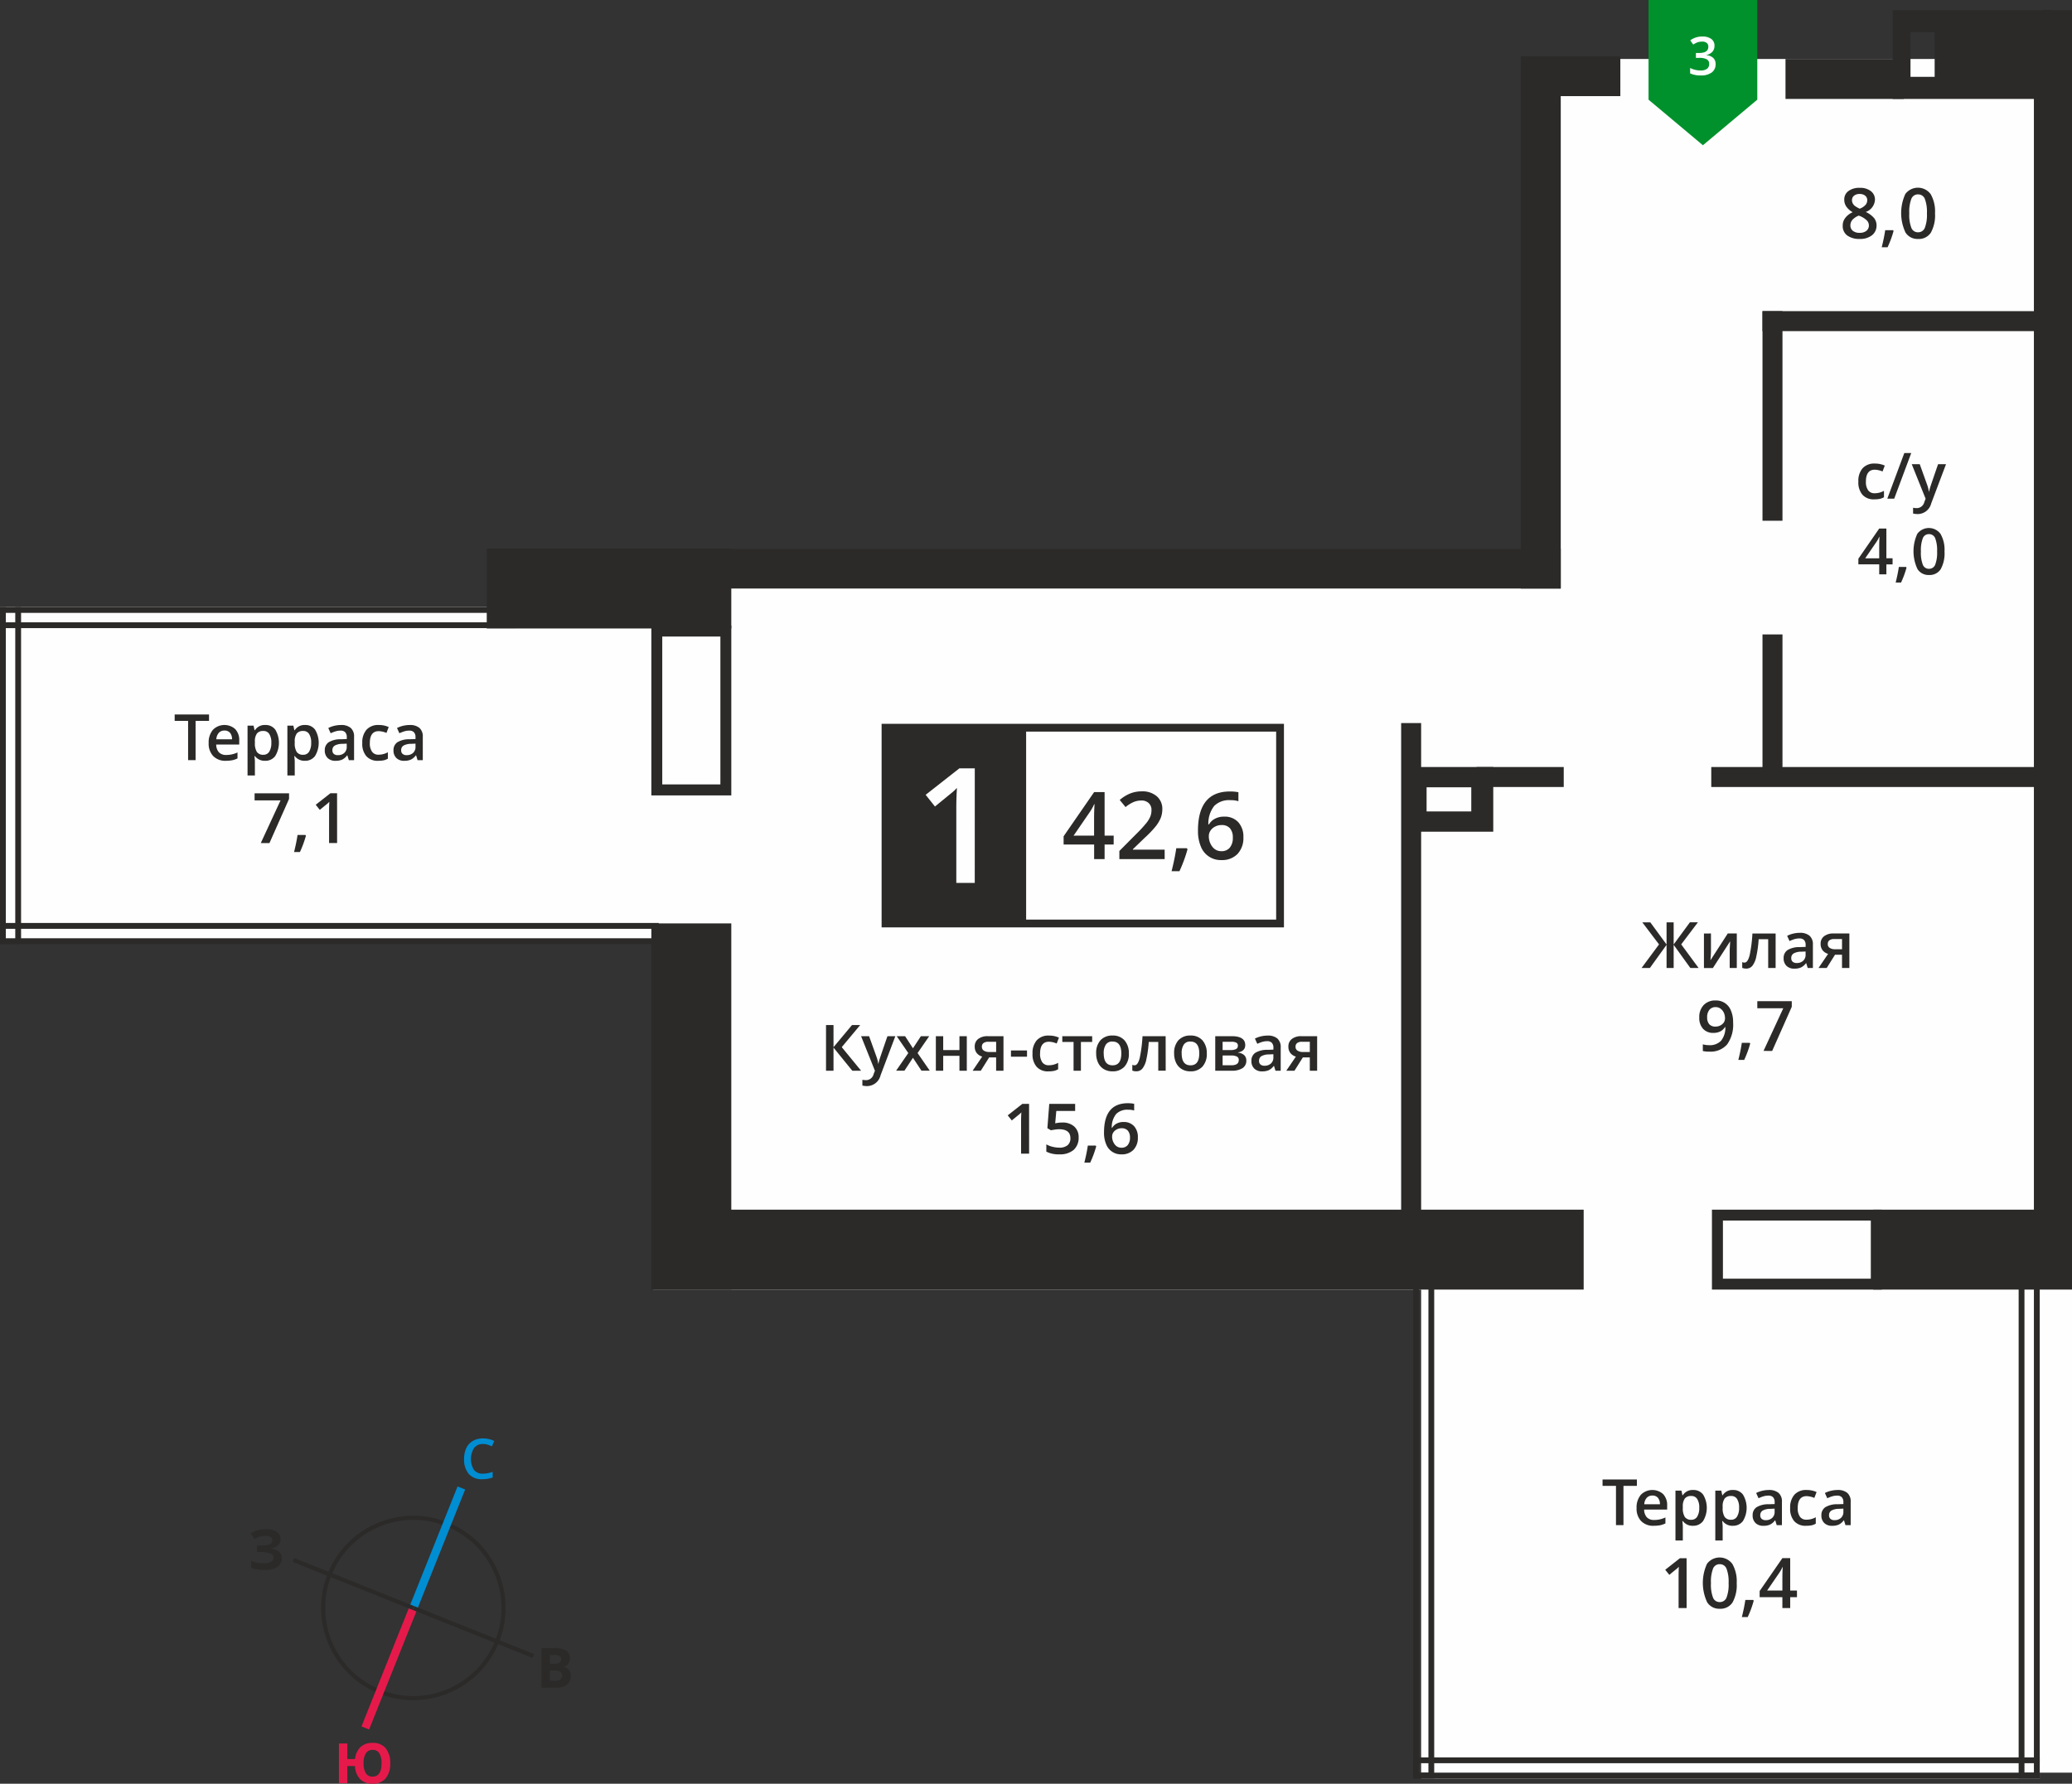 <svg id="Слой_1" data-name="Слой 1" xmlns="http://www.w3.org/2000/svg" viewBox="0 0 356.427 306.903"><rect x="0" y="0" width="356.427" height="306.903" fill="#333333" stroke="none"/><title>19b_1s_1f_#3</title><polygon points="352.956 10.147 356.427 10.147 356.427 305.002 347.576 305.002 347.576 211.994 352.956 211.994 352.956 10.147" style="fill:#fefefe;fill-rule:evenodd"/><polygon points="264.019 10.147 353.826 10.147 353.826 94.386 353.826 104.245 353.826 221.885 350.875 221.885 350.875 306.002 244.465 306.002 244.465 221.885 112.326 221.885 112.326 161.745 0 161.745 0 104.45 112.326 104.45 112.326 94.386 264.019 94.386 264.019 10.147" style="fill:#fefefe;fill-rule:evenodd"/><rect x="83.731" y="94.386" width="42.067" height="13.75" style="fill:#2b2a29"/><rect x="112.048" y="208.135" width="160.376" height="13.75" style="fill:#2b2a29"/><rect x="322.236" y="208.135" width="34.191" height="13.75" style="fill:#2b2a29"/><rect x="253.997" y="131.974" width="14.998" height="3.438" style="fill:#2b2a29"/><rect x="303.185" y="53.536" width="49.312" height="3.438" style="fill:#2b2a29"/><rect x="294.373" y="131.974" width="57.874" height="3.438" style="fill:#2b2a29"/><rect x="241.027" y="124.411" width="3.438" height="85.937" style="fill:#2b2a29"/><rect x="303.185" y="53.536" width="3.438" height="36.063" style="fill:#2b2a29"/><rect x="303.185" y="109.161" width="3.438" height="24.938" style="fill:#2b2a29"/><rect x="261.606" y="12.129" width="6.875" height="89.133" style="fill:#2b2a29"/><rect x="349.873" y="12.129" width="6.555" height="197.88" style="fill:#2b2a29"/><rect x="93.976" y="94.386" width="174.505" height="6.875" style="fill:#2b2a29"/><rect x="261.606" y="9.666" width="17.125" height="6.875" style="fill:#2b2a29"/><rect x="307.144" y="10.147" width="20.375" height="6.875" style="fill:#2b2a29"/><path d="M418.586,124.223v-7.688h-4.156v7.688Zm-7.219,3.8h27.375V112.737H411.367Z" transform="translate(-85.786 -110.999)" style="fill:#2b2a29;fill-rule:evenodd"/><rect x="351.331" y="1.738" width="5.096" height="15.283" style="fill:#2b2a29"/><rect x="112.048" y="158.88" width="13.75" height="63.005" style="fill:#2b2a29"/><path d="M407.606,321.008H382.164v10h25.442Zm-27.33-1.874h29.218v13.751H380.276Z" transform="translate(-85.786 -110.999)" style="fill:#2b2a29;fill-rule:evenodd"/><path d="M199.708,220.523v25.443h10V220.523Zm-1.874,27.331V218.635h13.751v29.218Z" transform="translate(-85.786 -110.999)" style="fill:#2b2a29;fill-rule:evenodd"/><path d="M331.188,246.457h7.688v4.157h-7.688Zm11.47,7.641H328.283V242.973h14.375Z" transform="translate(-85.786 -110.999)" style="fill:#2b2a29;fill-rule:evenodd"/><path d="M173.537,216.45H86.786v1.625h86.751Zm-87.25-1h88.25v3.625H85.786v-3.625Z" transform="translate(-85.786 -110.999)" style="fill:#2b2a29"/><polygon points="243.569 302.376 350.875 302.376 350.875 303.377 244.045 303.377 244.045 305.002 350.875 305.002 350.875 306.002 243.093 306.002 243.093 302.376 243.569 302.376" style="fill:#2b2a29"/><path d="M198.1,270.807H86.786v1.625H198.1Zm-111.811-1H199.1v3.625H85.786v-3.625Z" transform="translate(-85.786 -110.999)" style="fill:#2b2a29"/><path d="M329.88,327.567V416h1.625V327.567Zm-1,88.934V326.567H332.5V417H328.88Z" transform="translate(-85.786 -110.999)" style="fill:#2b2a29"/><path d="M434.036,327.567V416h1.625V327.567Zm-1,88.934V326.567h3.625V417h-3.625Z" transform="translate(-85.786 -110.999)" style="fill:#2b2a29"/><rect x="152.324" y="125.215" width="67.87" height="33.682" style="fill:#fefefe"/><path d="M305.311,236.884H238.781v32.342h66.531Zm-67.2-1.34h68.54v35.022h-69.21V235.544Z" transform="translate(-85.786 -110.999)" style="fill:#2b2a29"/><path d="M295.876,257.452a1.8,1.8,0,0,0,1.466-.612,2.624,2.624,0,0,0,.515-1.755,2.353,2.353,0,0,0-.483-1.562,1.821,1.821,0,0,0-1.449-.564,2.245,2.245,0,0,0-1.1.258,1.991,1.991,0,0,0-.805.693,1.668,1.668,0,0,0-.29.918,2.924,2.924,0,0,0,.612,1.868,1.876,1.876,0,0,0,1.53.757m-4.01-3.527q0-6.739,5.491-6.747a7.38,7.38,0,0,1,1.465.129v1.546a4.455,4.455,0,0,0-1.385-.177,3.61,3.61,0,0,0-2.77.982,4.875,4.875,0,0,0-1.014,3.188h.1a2.567,2.567,0,0,1,1.047-.982,3.2,3.2,0,0,1,1.562-.354,3.13,3.13,0,0,1,2.447.966,3.684,3.684,0,0,1,.87,2.593,3.971,3.971,0,0,1-1.015,2.866,3.678,3.678,0,0,1-2.754,1.047,3.66,3.66,0,0,1-3.543-2.319A6.7,6.7,0,0,1,291.867,253.925Zm-1.8,3.2a24.175,24.175,0,0,1-1.385,3.768h-1.353c.354-1.417.628-2.737.805-3.945h1.82Zm-3.929,1.691H278.34v-1.4l2.963-2.979a22.472,22.472,0,0,0,1.739-1.9,4.786,4.786,0,0,0,.628-1.063,2.964,2.964,0,0,0,.193-1.063,1.567,1.567,0,0,0-.467-1.224,1.746,1.746,0,0,0-1.288-.451,3.434,3.434,0,0,0-1.272.241,5.694,5.694,0,0,0-1.433.886l-1-1.224a6.571,6.571,0,0,1,1.868-1.143,5.393,5.393,0,0,1,1.917-.338,3.76,3.76,0,0,1,2.576.837,2.832,2.832,0,0,1,.966,2.254,4.175,4.175,0,0,1-.274,1.482,6.218,6.218,0,0,1-.853,1.433,18.4,18.4,0,0,1-1.932,2.013l-2,1.932v.081h5.459Zm-12.142-4.042V251.9c0-1.031.032-1.868.08-2.528h-.064a8.786,8.786,0,0,1-.692,1.256l-2.85,4.154Zm3.366,1.53H275.8v2.512h-1.8v-2.512h-5.25v-1.417l5.25-7.6h1.8v7.488h1.562Z" transform="translate(-85.786 -110.999)" style="fill:#2b2a29"/><rect x="152.324" y="125.215" width="23.942" height="33.681" style="fill:#2b2a29"/><rect x="152.324" y="125.215" width="23.942" height="33.681" style="fill:none;stroke:#2b2a29;stroke-miterlimit:22.926;stroke-width:0.5px"/><path d="M253.464,262.911H250.29V250.184c0-1.518.055-2.733.111-3.617a9.62,9.62,0,0,1-.745.718c-.3.249-1.325,1.077-3.037,2.485l-1.6-2.015,5.8-4.555h2.65Z" transform="translate(-85.786 -110.999)" style="fill:#fefefe"/><polygon points="302.291 17.153 302.287 17.153 297.614 21.07 292.937 24.991 288.26 21.07 283.587 17.153 283.583 17.153 283.583 17.15 283.583 0 302.291 0 302.291 17.15 302.291 17.153" style="fill:#00912c;fill-rule:evenodd"/><path d="M380.712,118.87a1.524,1.524,0,0,1-.356,1.031,1.89,1.89,0,0,1-1.022.557v.036a1.951,1.951,0,0,1,1.177.484,1.4,1.4,0,0,1,.393,1.041,1.707,1.707,0,0,1-.666,1.452,3.046,3.046,0,0,1-1.89.511,4.2,4.2,0,0,1-1.826-.356v-.931a4,4,0,0,0,.876.319,3.922,3.922,0,0,0,.895.11,1.847,1.847,0,0,0,1.132-.283,1.014,1.014,0,0,0,.374-.867.831.831,0,0,0-.411-.767,2.663,2.663,0,0,0-1.305-.247h-.566v-.849h.575c1.041,0,1.561-.356,1.561-1.077a.785.785,0,0,0-.274-.648,1.206,1.206,0,0,0-.8-.228,2.634,2.634,0,0,0-.712.1,3.558,3.558,0,0,0-.812.411l-.511-.73a3.427,3.427,0,0,1,2.081-.657,2.5,2.5,0,0,1,1.543.42,1.4,1.4,0,0,1,.548,1.168" transform="translate(-85.786 -110.999)" style="fill:#fefefe"/><path d="M273.662,289.287v.99h-1.936v4.95h-1.265v-4.95h-1.936v-.99Zm-7.513,6.05a2.573,2.573,0,0,1-2.046-.792,3.24,3.24,0,0,1-.7-2.255,3.293,3.293,0,0,1,.737-2.31,2.689,2.689,0,0,1,2.112-.8,4.022,4.022,0,0,1,1.694.352l-.385,1.012a3.725,3.725,0,0,0-1.32-.308c-1.023,0-1.54.682-1.54,2.046a2.456,2.456,0,0,0,.385,1.5,1.3,1.3,0,0,0,1.122.506,3.259,3.259,0,0,0,1.6-.418v1.1a2.382,2.382,0,0,1-.715.286A4.578,4.578,0,0,1,266.149,295.337Zm-6.457-2.519V291.74h2.761v1.078Zm-5-1.727a.754.754,0,0,0,.341.682,1.682,1.682,0,0,0,.935.231h1.177v-1.76h-1.375a1.339,1.339,0,0,0-.8.22A.738.738,0,0,0,254.688,291.091Zm-.187,4.136h-1.408l1.65-2.431a1.831,1.831,0,0,1-.946-.616,1.727,1.727,0,0,1-.341-1.1,1.579,1.579,0,0,1,.6-1.32,2.549,2.549,0,0,1,1.639-.473h2.706v5.94h-1.265v-2.288h-1.2Zm-6.468-5.94v2.387h2.794v-2.387h1.265v5.94h-1.265v-2.563h-2.794v2.563h-1.265v-5.94Zm-6.006,2.9-1.991-2.9h1.441l1.353,2.079,1.364-2.079h1.43l-2,2.9,2.1,3.036h-1.43L242.83,293l-1.463,2.222h-1.43Zm-8.118-2.9h1.375l1.21,3.366a6.562,6.562,0,0,1,.363,1.353h.044a5.176,5.176,0,0,1,.176-.715c.088-.286.539-1.617,1.364-4H239.8l-2.541,6.732a2.409,2.409,0,0,1-2.31,1.848,4.009,4.009,0,0,1-.814-.088v-1a2.882,2.882,0,0,0,.649.066,1.342,1.342,0,0,0,1.287-1.056l.22-.561Zm0,5.94H232.4l-3.234-3.982v3.982h-1.287v-7.854h1.287v3.806l3.179-3.806h1.408l-3.168,3.795Z" transform="translate(-85.786 -110.999)" style="fill:#2b2a29"/><path d="M308.646,291.091a.754.754,0,0,0,.341.682,1.682,1.682,0,0,0,.935.231H311.1v-1.76h-1.375a1.339,1.339,0,0,0-.8.22.738.738,0,0,0-.275.627m-.187,4.136h-1.408l1.65-2.431a1.832,1.832,0,0,1-.946-.616,1.727,1.727,0,0,1-.341-1.1,1.579,1.579,0,0,1,.6-1.32,2.549,2.549,0,0,1,1.639-.473h2.706v5.94H311.1v-2.288h-1.2Zm-5.148-.858a1.558,1.558,0,0,0,1.1-.385,1.362,1.362,0,0,0,.418-1.078v-.517l-.759.033a2.648,2.648,0,0,0-1.3.3.9.9,0,0,0-.407.814.773.773,0,0,0,.242.616A1,1,0,0,0,303.311,294.369Zm1.881.858-.253-.825h-.044a2.379,2.379,0,0,1-.869.737,2.682,2.682,0,0,1-1.111.2,1.854,1.854,0,0,1-1.364-.473,1.768,1.768,0,0,1-.5-1.342,1.6,1.6,0,0,1,.682-1.386,3.887,3.887,0,0,1,2.079-.506l1.023-.033v-.319a1.2,1.2,0,0,0-.264-.847,1.045,1.045,0,0,0-.825-.286,2.82,2.82,0,0,0-.869.132,6.587,6.587,0,0,0-.814.319l-.407-.9a4.63,4.63,0,0,1,1.056-.385,4.891,4.891,0,0,1,1.089-.132,2.525,2.525,0,0,1,1.705.495,1.936,1.936,0,0,1,.583,1.551v4Zm-6.468-4.312a.545.545,0,0,0-.275-.517,1.8,1.8,0,0,0-.825-.154h-1.529v1.43h1.342a2.2,2.2,0,0,0,.957-.165A.605.605,0,0,0,298.724,290.915Zm.154,2.486a.649.649,0,0,0-.33-.616,2.142,2.142,0,0,0-1-.176h-1.452v1.683h1.485C298.448,294.292,298.878,293.995,298.878,293.4Zm1.111-2.6c0,.7-.407,1.122-1.232,1.276v.044a1.793,1.793,0,0,1,1.056.429,1.252,1.252,0,0,1,.363.924,1.5,1.5,0,0,1-.638,1.3,3.281,3.281,0,0,1-1.87.451h-2.838v-5.94h2.827C299.208,289.287,299.989,289.793,299.989,290.8Zm-10.934,1.441c0,1.375.506,2.057,1.518,2.057s1.507-.682,1.507-2.057c0-1.353-.506-2.035-1.518-2.035a1.27,1.27,0,0,0-1.144.528A2.629,2.629,0,0,0,289.055,292.246Zm4.323,0a3.23,3.23,0,0,1-.748,2.277,2.683,2.683,0,0,1-2.079.814,2.786,2.786,0,0,1-1.463-.374,2.506,2.506,0,0,1-.99-1.089,3.62,3.62,0,0,1-.341-1.628,3.2,3.2,0,0,1,.737-2.255,2.709,2.709,0,0,1,2.09-.814,2.644,2.644,0,0,1,2.046.825A3.271,3.271,0,0,1,293.378,292.246Zm-7.073,2.981h-1.276v-4.95h-1.639a19.482,19.482,0,0,1-.407,2.981,3.783,3.783,0,0,1-.66,1.573,1.32,1.32,0,0,1-1.067.5,1.817,1.817,0,0,1-.693-.121v-.99a1.016,1.016,0,0,0,.4.077c.363,0,.649-.407.869-1.232a23.744,23.744,0,0,0,.484-3.773H286.3Zm-10.659-2.981c0,1.375.506,2.057,1.518,2.057s1.507-.682,1.507-2.057c0-1.353-.506-2.035-1.518-2.035a1.27,1.27,0,0,0-1.144.528A2.629,2.629,0,0,0,275.646,292.246Zm4.323,0a3.23,3.23,0,0,1-.748,2.277,2.684,2.684,0,0,1-2.079.814,2.786,2.786,0,0,1-1.463-.374,2.506,2.506,0,0,1-.99-1.089,3.62,3.62,0,0,1-.341-1.628,3.2,3.2,0,0,1,.737-2.255,2.709,2.709,0,0,1,2.09-.814,2.644,2.644,0,0,1,2.046.825A3.271,3.271,0,0,1,279.969,292.246Z" transform="translate(-85.786 -110.999)" style="fill:#2b2a29"/><path d="M278.689,308.475a1.345,1.345,0,0,0,1.092-.456,1.956,1.956,0,0,0,.384-1.308,1.754,1.754,0,0,0-.36-1.164,1.358,1.358,0,0,0-1.08-.42,1.671,1.671,0,0,0-.816.192,1.483,1.483,0,0,0-.6.516,1.243,1.243,0,0,0-.216.684,2.18,2.18,0,0,0,.456,1.392,1.4,1.4,0,0,0,1.14.564m-2.988-2.628q0-5.022,4.092-5.028a5.49,5.49,0,0,1,1.092.1v1.152a3.314,3.314,0,0,0-1.032-.132,2.692,2.692,0,0,0-2.064.732,3.634,3.634,0,0,0-.756,2.376h.072a1.915,1.915,0,0,1,.78-.732,2.382,2.382,0,0,1,1.164-.264,2.333,2.333,0,0,1,1.824.72,2.746,2.746,0,0,1,.648,1.932,2.959,2.959,0,0,1-.756,2.136,2.74,2.74,0,0,1-2.052.78,2.727,2.727,0,0,1-2.64-1.728A5,5,0,0,1,275.7,305.847Zm-1.344,2.388a18.021,18.021,0,0,1-1.032,2.808h-1.008c.264-1.056.468-2.04.6-2.94h1.356Zm-5.832-4.092a2.945,2.945,0,0,1,2.052.684,2.4,2.4,0,0,1,.756,1.872,2.775,2.775,0,0,1-.852,2.148,3.6,3.6,0,0,1-2.448.768,4.607,4.607,0,0,1-2.256-.468V307.9a4.213,4.213,0,0,0,1.092.42,5.018,5.018,0,0,0,1.14.144,2.158,2.158,0,0,0,1.428-.42,1.506,1.506,0,0,0,.48-1.212c0-1.02-.648-1.536-1.956-1.536a3.955,3.955,0,0,0-.684.06c-.264.036-.5.072-.708.12l-.612-.36.324-4.188h4.452v1.224h-3.24l-.192,2.124c.144-.024.3-.06.5-.084A4.159,4.159,0,0,1,268.525,304.142Zm-5.712,5.352h-1.38v-5.532c0-.66.024-1.188.048-1.572a4.17,4.17,0,0,1-.324.312c-.132.108-.576.468-1.32,1.08l-.7-.876,2.52-1.98h1.152Z" transform="translate(-85.786 -110.999)" style="fill:#2b2a29"/><polygon points="33.645 130.788 32.357 130.788 32.357 124.034 30.048 124.034 30.048 122.934 35.955 122.934 35.955 124.034 33.645 124.034 33.645 130.788" style="fill:#2b2a29"/><path d="M155.743,240.929a1.558,1.558,0,0,0,1.1-.385,1.363,1.363,0,0,0,.418-1.078v-.517l-.759.033a2.648,2.648,0,0,0-1.3.3.9.9,0,0,0-.407.814.773.773,0,0,0,.242.616,1,1,0,0,0,.7.22m1.881.858-.253-.825h-.044a2.379,2.379,0,0,1-.869.737,2.682,2.682,0,0,1-1.111.2,1.854,1.854,0,0,1-1.364-.473,1.768,1.768,0,0,1-.5-1.342,1.6,1.6,0,0,1,.682-1.386,3.887,3.887,0,0,1,2.079-.506l1.023-.033v-.319a1.2,1.2,0,0,0-.264-.847,1.045,1.045,0,0,0-.825-.286,2.82,2.82,0,0,0-.869.132,6.585,6.585,0,0,0-.814.319l-.407-.9a4.625,4.625,0,0,1,1.056-.385,4.886,4.886,0,0,1,1.089-.132,2.525,2.525,0,0,1,1.705.495,1.936,1.936,0,0,1,.583,1.551v4Zm-6.765.11a2.573,2.573,0,0,1-2.046-.792,3.24,3.24,0,0,1-.7-2.255,3.293,3.293,0,0,1,.737-2.31,2.689,2.689,0,0,1,2.112-.8,4.022,4.022,0,0,1,1.694.352l-.385,1.012a3.725,3.725,0,0,0-1.32-.308c-1.023,0-1.54.682-1.54,2.046a2.456,2.456,0,0,0,.385,1.5,1.3,1.3,0,0,0,1.122.506,3.259,3.259,0,0,0,1.595-.418v1.1a2.382,2.382,0,0,1-.715.286A4.585,4.585,0,0,1,150.859,241.9Zm-6.941-.968a1.559,1.559,0,0,0,1.1-.385,1.363,1.363,0,0,0,.418-1.078v-.517l-.759.033a2.648,2.648,0,0,0-1.3.3.9.9,0,0,0-.407.814.773.773,0,0,0,.242.616A1,1,0,0,0,143.918,240.929Zm1.881.858-.253-.825H145.5a2.38,2.38,0,0,1-.869.737,2.682,2.682,0,0,1-1.111.2,1.854,1.854,0,0,1-1.364-.473,1.768,1.768,0,0,1-.5-1.342,1.6,1.6,0,0,1,.682-1.386,3.887,3.887,0,0,1,2.079-.506l1.023-.033v-.319a1.2,1.2,0,0,0-.264-.847,1.046,1.046,0,0,0-.825-.286,2.82,2.82,0,0,0-.869.132,6.585,6.585,0,0,0-.814.319l-.407-.9a4.625,4.625,0,0,1,1.056-.385,4.886,4.886,0,0,1,1.089-.132,2.525,2.525,0,0,1,1.705.495,1.936,1.936,0,0,1,.583,1.551v4Zm-7.865-5.016a1.313,1.313,0,0,0-1.1.44,2.285,2.285,0,0,0-.341,1.408v.187a2.781,2.781,0,0,0,.341,1.573,1.294,1.294,0,0,0,1.122.484,1.138,1.138,0,0,0,1.012-.539,2.807,2.807,0,0,0,.352-1.529,2.673,2.673,0,0,0-.352-1.507A1.143,1.143,0,0,0,137.934,236.771Zm.308,5.126a2.091,2.091,0,0,1-1.749-.814h-.077c.055.506.077.8.077.913v2.431h-1.265v-8.58h1.023c.033.11.088.374.176.792h.066a1.965,1.965,0,0,1,1.771-.9,2.042,2.042,0,0,1,1.727.8,4.394,4.394,0,0,1-.011,4.543A2.085,2.085,0,0,1,138.242,241.9Zm-7.161-5.126a1.313,1.313,0,0,0-1.1.44,2.285,2.285,0,0,0-.341,1.408v.187a2.78,2.78,0,0,0,.341,1.573,1.294,1.294,0,0,0,1.122.484,1.138,1.138,0,0,0,1.012-.539,2.807,2.807,0,0,0,.352-1.529,2.673,2.673,0,0,0-.352-1.507A1.143,1.143,0,0,0,131.081,236.771Zm.308,5.126a2.091,2.091,0,0,1-1.749-.814h-.077c.055.506.077.8.077.913v2.431h-1.265v-8.58H129.4c.033.11.088.374.176.792h.066a1.965,1.965,0,0,1,1.771-.9,2.042,2.042,0,0,1,1.727.8,4.394,4.394,0,0,1-.011,4.543A2.085,2.085,0,0,1,131.389,241.9Zm-6.985-5.2a1.237,1.237,0,0,0-.968.385,1.8,1.8,0,0,0-.429,1.111H125.7a1.67,1.67,0,0,0-.352-1.122A1.22,1.22,0,0,0,124.4,236.694Zm.231,5.2a2.869,2.869,0,0,1-2.167-.814,3.074,3.074,0,0,1-.781-2.222,3.36,3.36,0,0,1,.726-2.288,2.782,2.782,0,0,1,3.85-.121,2.746,2.746,0,0,1,.682,1.969v.682h-3.96a2.02,2.02,0,0,0,.462,1.331,1.653,1.653,0,0,0,1.243.462,4.54,4.54,0,0,0,.979-.1,5.1,5.1,0,0,0,.979-.33v1.023a3.762,3.762,0,0,1-.935.319A6.292,6.292,0,0,1,124.635,241.9Z" transform="translate(-85.786 -110.999)" style="fill:#2b2a29"/><path d="M143.774,256.055h-1.38v-5.532c0-.66.024-1.188.048-1.572a4.174,4.174,0,0,1-.324.312c-.132.108-.576.468-1.32,1.08l-.7-.876,2.52-1.98h1.152Zm-5.364-1.26a18.023,18.023,0,0,1-1.032,2.808H136.37c.264-1.056.468-2.04.6-2.94h1.356Zm-7.764,1.26,3.4-7.344h-4.464V247.5h5.928v.96l-3.372,7.6Z" transform="translate(-85.786 -110.999)" style="fill:#2b2a29"/><polygon points="279.27 262.413 277.982 262.413 277.982 255.659 275.672 255.659 275.672 254.559 281.58 254.559 281.58 255.659 279.27 255.659 279.27 262.413" style="fill:#2b2a29"/><path d="M401.369,372.554a1.558,1.558,0,0,0,1.1-.385,1.362,1.362,0,0,0,.418-1.078v-.517l-.759.033a2.649,2.649,0,0,0-1.3.3.9.9,0,0,0-.407.814.773.773,0,0,0,.242.616,1,1,0,0,0,.7.22m1.881.858-.253-.825h-.044a2.377,2.377,0,0,1-.869.737,2.68,2.68,0,0,1-1.111.2,1.853,1.853,0,0,1-1.364-.473,1.768,1.768,0,0,1-.5-1.342,1.6,1.6,0,0,1,.682-1.386,3.887,3.887,0,0,1,2.079-.506l1.023-.033v-.319a1.2,1.2,0,0,0-.264-.847,1.045,1.045,0,0,0-.825-.286,2.819,2.819,0,0,0-.869.132,6.566,6.566,0,0,0-.814.319l-.407-.9a4.629,4.629,0,0,1,1.056-.385,4.89,4.89,0,0,1,1.089-.132,2.525,2.525,0,0,1,1.705.495,1.937,1.937,0,0,1,.583,1.551v4Zm-6.765.11a2.573,2.573,0,0,1-2.046-.792,3.24,3.24,0,0,1-.7-2.255,3.293,3.293,0,0,1,.737-2.31,2.689,2.689,0,0,1,2.112-.8,4.021,4.021,0,0,1,1.694.352l-.385,1.012a3.723,3.723,0,0,0-1.32-.308c-1.023,0-1.54.682-1.54,2.046a2.456,2.456,0,0,0,.385,1.5,1.3,1.3,0,0,0,1.122.506,3.26,3.26,0,0,0,1.6-.418v1.1a2.385,2.385,0,0,1-.715.286A4.578,4.578,0,0,1,396.485,373.522Zm-6.941-.968a1.558,1.558,0,0,0,1.1-.385,1.362,1.362,0,0,0,.418-1.078v-.517l-.759.033a2.649,2.649,0,0,0-1.3.3.9.9,0,0,0-.407.814.773.773,0,0,0,.242.616A1,1,0,0,0,389.544,372.554Zm1.881.858-.253-.825h-.044a2.377,2.377,0,0,1-.869.737,2.68,2.68,0,0,1-1.111.2,1.853,1.853,0,0,1-1.364-.473,1.768,1.768,0,0,1-.5-1.342,1.6,1.6,0,0,1,.682-1.386,3.887,3.887,0,0,1,2.079-.506l1.023-.033v-.319a1.2,1.2,0,0,0-.264-.847,1.045,1.045,0,0,0-.825-.286,2.82,2.82,0,0,0-.869.132,6.57,6.57,0,0,0-.814.319l-.407-.9a4.63,4.63,0,0,1,1.056-.385,4.89,4.89,0,0,1,1.089-.132,2.525,2.525,0,0,1,1.705.495,1.937,1.937,0,0,1,.583,1.551v4ZM383.56,368.4a1.314,1.314,0,0,0-1.1.44,2.286,2.286,0,0,0-.341,1.408v.187A2.78,2.78,0,0,0,382.46,372a1.294,1.294,0,0,0,1.122.484,1.138,1.138,0,0,0,1.012-.539,2.807,2.807,0,0,0,.352-1.529,2.673,2.673,0,0,0-.352-1.507A1.143,1.143,0,0,0,383.56,368.4Zm.308,5.126a2.092,2.092,0,0,1-1.749-.814h-.077c.055.506.077.8.077.913v2.431h-1.265v-8.58h1.023c.033.11.088.374.176.792h.066a1.965,1.965,0,0,1,1.771-.9,2.042,2.042,0,0,1,1.727.8,4.394,4.394,0,0,1-.011,4.543A2.085,2.085,0,0,1,383.868,373.522Zm-7.161-5.126a1.313,1.313,0,0,0-1.1.44,2.286,2.286,0,0,0-.341,1.408v.187a2.78,2.78,0,0,0,.341,1.573,1.294,1.294,0,0,0,1.122.484,1.138,1.138,0,0,0,1.012-.539,2.806,2.806,0,0,0,.352-1.529,2.672,2.672,0,0,0-.352-1.507A1.143,1.143,0,0,0,376.707,368.4Zm.308,5.126a2.092,2.092,0,0,1-1.749-.814h-.077c.055.506.077.8.077.913v2.431H374v-8.58h1.023c.033.11.088.374.176.792h.066a1.965,1.965,0,0,1,1.771-.9,2.042,2.042,0,0,1,1.727.8,4.395,4.395,0,0,1-.011,4.543A2.085,2.085,0,0,1,377.015,373.522Zm-6.985-5.2a1.237,1.237,0,0,0-.968.385,1.8,1.8,0,0,0-.429,1.111h2.695a1.668,1.668,0,0,0-.352-1.122A1.22,1.22,0,0,0,370.03,368.319Zm.231,5.2a2.87,2.87,0,0,1-2.167-.814,3.074,3.074,0,0,1-.781-2.222,3.36,3.36,0,0,1,.726-2.288,2.782,2.782,0,0,1,3.85-.121,2.746,2.746,0,0,1,.682,1.969v.682h-3.96a2.019,2.019,0,0,0,.462,1.331,1.652,1.652,0,0,0,1.243.462,4.539,4.539,0,0,0,.979-.1,5.106,5.106,0,0,0,.979-.33v1.023a3.759,3.759,0,0,1-.935.319A6.283,6.283,0,0,1,370.261,373.522Z" transform="translate(-85.786 -110.999)" style="fill:#2b2a29"/><path d="M392.394,384.668V382.52c0-.768.024-1.392.06-1.884h-.048a6.508,6.508,0,0,1-.516.936l-2.124,3.1Zm2.508,1.14h-1.164v1.872h-1.344v-1.872h-3.912v-1.056l3.912-5.664h1.344v5.58H394.9Zm-7.44.612a18.019,18.019,0,0,1-1.032,2.808h-1.008c.264-1.056.468-2.04.6-2.94h1.356Zm-7.356-3.024a6.2,6.2,0,0,0,.36,2.5,1.2,1.2,0,0,0,1.152.756,1.221,1.221,0,0,0,1.164-.768,6.21,6.21,0,0,0,.36-2.484,6.317,6.317,0,0,0-.36-2.5,1.221,1.221,0,0,0-1.164-.768,1.2,1.2,0,0,0-1.152.756A6.307,6.307,0,0,0,380.106,383.4Zm4.428,0a6.13,6.13,0,0,1-.72,3.324,2.458,2.458,0,0,1-2.2,1.08,2.426,2.426,0,0,1-2.16-1.116,7.857,7.857,0,0,1-.024-6.624,2.713,2.713,0,0,1,4.368.048A6.015,6.015,0,0,1,384.534,383.4Zm-8.616,4.284h-1.38v-5.532c0-.66.024-1.188.048-1.572a4.176,4.176,0,0,1-.324.312c-.132.108-.576.468-1.32,1.08l-.7-.876,2.52-1.98h1.152Z" transform="translate(-85.786 -110.999)" style="fill:#2b2a29"/><path d="M400.2,273.416a.754.754,0,0,0,.341.682,1.682,1.682,0,0,0,.935.231h1.177v-1.76h-1.375a1.339,1.339,0,0,0-.8.22.738.738,0,0,0-.275.627m-.187,4.136h-1.408l1.65-2.431a1.831,1.831,0,0,1-.946-.616,1.728,1.728,0,0,1-.341-1.1,1.58,1.58,0,0,1,.6-1.32,2.549,2.549,0,0,1,1.639-.473h2.706v5.94h-1.265v-2.288h-1.2Zm-5.148-.858a1.558,1.558,0,0,0,1.1-.385,1.362,1.362,0,0,0,.418-1.078v-.517l-.759.033a2.648,2.648,0,0,0-1.3.3.9.9,0,0,0-.407.814.773.773,0,0,0,.242.616A1,1,0,0,0,394.87,276.694Zm1.881.858-.253-.825h-.044a2.378,2.378,0,0,1-.869.737,2.682,2.682,0,0,1-1.111.2,1.854,1.854,0,0,1-1.364-.473,1.768,1.768,0,0,1-.5-1.342,1.6,1.6,0,0,1,.682-1.386,3.887,3.887,0,0,1,2.079-.506l1.023-.033V273.6a1.2,1.2,0,0,0-.264-.847,1.046,1.046,0,0,0-.825-.286,2.82,2.82,0,0,0-.869.132,6.59,6.59,0,0,0-.814.319l-.407-.9a4.628,4.628,0,0,1,1.056-.385,4.891,4.891,0,0,1,1.089-.132,2.525,2.525,0,0,1,1.7.495,1.936,1.936,0,0,1,.583,1.551v4Zm-5.522,0h-1.276V272.6h-1.639a19.465,19.465,0,0,1-.407,2.981,3.78,3.78,0,0,1-.66,1.573,1.319,1.319,0,0,1-1.067.5,1.818,1.818,0,0,1-.693-.121v-.99a1.016,1.016,0,0,0,.4.077c.363,0,.649-.407.869-1.232a23.753,23.753,0,0,0,.484-3.773h3.993Zm-11.121-5.94v3.047c0,.352-.033.869-.088,1.562L383,271.612h1.551v5.94h-1.221V274.56c0-.165.011-.429.033-.8s.033-.638.044-.8l-2.97,4.6H378.9v-5.94Zm-8.932,1.881L368.3,269.7h1.375l2.794,3.806V269.7h1.221V273.5l2.794-3.806h1.375l-2.871,3.795,2.992,4.059h-1.419l-2.871-3.982v3.982h-1.221V273.57l-2.871,3.982h-1.43Z" transform="translate(-85.786 -110.999)" style="fill:#2b2a29"/><path d="M389.148,291.82l3.4-7.344H388.08v-1.212h5.928v.96l-3.372,7.6Zm-2.292-1.26a18.024,18.024,0,0,1-1.032,2.808h-1.008c.264-1.056.468-2.04.6-2.94h1.356Zm-5.928-6.276a1.317,1.317,0,0,0-1.092.468,1.955,1.955,0,0,0-.384,1.308,1.76,1.76,0,0,0,.348,1.152,1.357,1.357,0,0,0,1.08.42,1.742,1.742,0,0,0,1.176-.42,1.261,1.261,0,0,0,.468-.972,2.385,2.385,0,0,0-.192-.972,1.809,1.809,0,0,0-.576-.72A1.339,1.339,0,0,0,380.928,284.284Zm2.988,2.628a5.85,5.85,0,0,1-1.02,3.78,3.752,3.752,0,0,1-3.072,1.248,4.806,4.806,0,0,1-1.116-.1v-1.152a3.919,3.919,0,0,0,1.044.144,2.678,2.678,0,0,0,2.088-.756,3.586,3.586,0,0,0,.744-2.352h-.072a2.065,2.065,0,0,1-.828.756,2.628,2.628,0,0,1-1.152.24,2.323,2.323,0,0,1-1.788-.708,2.757,2.757,0,0,1-.648-1.944,2.959,2.959,0,0,1,.756-2.136,2.7,2.7,0,0,1,2.052-.792,2.716,2.716,0,0,1,2.64,1.74A4.939,4.939,0,0,1,383.916,286.912Z" transform="translate(-85.786 -110.999)" style="fill:#2b2a29"/><path d="M414.221,147.71a6.2,6.2,0,0,0,.36,2.5,1.2,1.2,0,0,0,1.152.756,1.221,1.221,0,0,0,1.164-.768,6.21,6.21,0,0,0,.36-2.484,6.317,6.317,0,0,0-.36-2.5,1.221,1.221,0,0,0-1.164-.768,1.2,1.2,0,0,0-1.152.756,6.307,6.307,0,0,0-.36,2.508m4.428,0a6.131,6.131,0,0,1-.72,3.324,2.458,2.458,0,0,1-2.2,1.08,2.426,2.426,0,0,1-2.16-1.116,7.857,7.857,0,0,1-.024-6.624,2.713,2.713,0,0,1,4.368.048A6.015,6.015,0,0,1,418.649,147.71Zm-7.128,3.024a18.024,18.024,0,0,1-1.032,2.808h-1.008c.264-1.056.468-2.04.6-2.94h1.356Zm-5.856-6.36a1.453,1.453,0,0,0-.936.288.959.959,0,0,0-.36.792,1.124,1.124,0,0,0,.132.54,1.3,1.3,0,0,0,.372.444,4.559,4.559,0,0,0,.828.468,2.6,2.6,0,0,0,1-.66,1.191,1.191,0,0,0,.288-.792.959.959,0,0,0-.36-.792A1.477,1.477,0,0,0,405.665,144.374Zm-1.572,5.4a1.137,1.137,0,0,0,.432.948,1.781,1.781,0,0,0,1.152.336,1.807,1.807,0,0,0,1.176-.348,1.158,1.158,0,0,0,.42-.948,1.2,1.2,0,0,0-.384-.864,3.545,3.545,0,0,0-1.176-.732l-.168-.072a2.866,2.866,0,0,0-1.116.744A1.426,1.426,0,0,0,404.093,149.774Zm1.584-6.456a2.964,2.964,0,0,1,1.932.564,1.8,1.8,0,0,1,.708,1.488,2.357,2.357,0,0,1-1.584,2.1,4.138,4.138,0,0,1,1.44,1.056,2.057,2.057,0,0,1,.42,1.248,2.113,2.113,0,0,1-.78,1.7,3.26,3.26,0,0,1-2.112.636,3.475,3.475,0,0,1-2.16-.6,2,2,0,0,1-.768-1.692,2.1,2.1,0,0,1,.408-1.284,3.189,3.189,0,0,1,1.308-1.02,3.3,3.3,0,0,1-1.116-1,2.065,2.065,0,0,1-.336-1.164,1.762,1.762,0,0,1,.732-1.488A3.077,3.077,0,0,1,405.677,143.318Z" transform="translate(-85.786 -110.999)" style="fill:#2b2a29"/><path d="M416.224,205.885a5.684,5.684,0,0,0,.33,2.288,1.1,1.1,0,0,0,1.056.693,1.119,1.119,0,0,0,1.067-.7,5.7,5.7,0,0,0,.33-2.277,5.794,5.794,0,0,0-.33-2.288,1.119,1.119,0,0,0-1.067-.7,1.1,1.1,0,0,0-1.056.693,5.783,5.783,0,0,0-.33,2.3m4.059,0a5.622,5.622,0,0,1-.66,3.047,2.253,2.253,0,0,1-2.013.99,2.224,2.224,0,0,1-1.98-1.023,7.2,7.2,0,0,1-.022-6.072,2.486,2.486,0,0,1,4,.044A5.513,5.513,0,0,1,420.283,205.885Zm-6.534,2.772a16.515,16.515,0,0,1-.946,2.574h-.924c.242-.968.429-1.87.55-2.695h1.243Zm-4.7-1.606v-1.969c0-.7.022-1.276.055-1.727h-.044a6.012,6.012,0,0,1-.473.858l-1.947,2.838Zm2.3,1.045h-1.067v1.716h-1.232V208.1h-3.586v-.968l3.586-5.192h1.232v5.115h1.067Z" transform="translate(-85.786 -110.999)" style="fill:#2b2a29"/><path d="M414.645,190.865h1.375l1.21,3.366a6.561,6.561,0,0,1,.363,1.353h.044a5.16,5.16,0,0,1,.176-.715c.088-.286.539-1.617,1.364-4h1.364L418,197.6a2.409,2.409,0,0,1-2.31,1.848,4.007,4.007,0,0,1-.814-.088v-1a2.876,2.876,0,0,0,.649.066,1.342,1.342,0,0,0,1.287-1.056l.22-.561Zm-.088-1.914L411.63,196.8h-1.188l2.926-7.854Zm-6.347,7.964a2.573,2.573,0,0,1-2.046-.792,3.241,3.241,0,0,1-.7-2.255,3.293,3.293,0,0,1,.737-2.31,2.689,2.689,0,0,1,2.112-.8,4.022,4.022,0,0,1,1.694.352l-.385,1.012a3.724,3.724,0,0,0-1.32-.308c-1.023,0-1.54.682-1.54,2.046a2.456,2.456,0,0,0,.385,1.5,1.3,1.3,0,0,0,1.122.506,3.26,3.26,0,0,0,1.6-.418v1.1a2.383,2.383,0,0,1-.715.286A4.577,4.577,0,0,1,408.21,196.915Z" transform="translate(-85.786 -110.999)" style="fill:#2b2a29"/><polygon points="0 162.27 0 104.45 1 104.45 1 162.107 2.625 162.107 2.625 104.45 3.625 104.45 3.625 162.433 0 162.433 0 162.27" style="fill:#2b2a29"/><circle cx="156.889" cy="387.666" r="15.512" transform="translate(-347.103 278.301) rotate(-68.191)" style="fill:none;stroke:#2b2a29;stroke-miterlimit:22.926;stroke-width:0.705px"/><line x1="79.364" y1="256.021" x2="71.103" y2="276.667" style="fill:none;stroke:#008dd2;stroke-miterlimit:22.926;stroke-width:1.41px"/><line x1="62.841" y1="297.312" x2="71.103" y2="276.667" style="fill:none;stroke:#e51a4b;stroke-miterlimit:22.926;stroke-width:1.41px"/><line x1="50.457" y1="268.406" x2="71.102" y2="276.668" style="fill:none;stroke:#2b2a29;stroke-miterlimit:22.926;stroke-width:0.705px"/><line x1="91.747" y1="284.929" x2="71.102" y2="276.668" style="fill:none;stroke:#2b2a29;stroke-miterlimit:22.926;stroke-width:0.705px"/><path d="M168.855,359.455a1.838,1.838,0,0,0-1.512.682,3.571,3.571,0,0,0-.021,3.779,1.87,1.87,0,0,0,1.533.644,4.039,4.039,0,0,0,.841-.086c.271-.058.553-.132.844-.221v.959a5.119,5.119,0,0,1-1.819.3,2.908,2.908,0,0,1-2.3-.908,3.8,3.8,0,0,1-.8-2.6,4.2,4.2,0,0,1,.389-1.863,2.772,2.772,0,0,1,1.128-1.222,3.407,3.407,0,0,1,1.732-.425,4.311,4.311,0,0,1,1.934.438l-.4.929a5.664,5.664,0,0,0-.732-.287,2.616,2.616,0,0,0-.811-.124" transform="translate(-85.786 -110.999)" style="fill:#008dd2"/><path d="M148.331,414.386a3.089,3.089,0,0,0,.392,1.721,1.293,1.293,0,0,0,1.144.581q1.549,0,1.55-2.3a3.148,3.148,0,0,0-.386-1.722,1.284,1.284,0,0,0-1.147-.583,1.312,1.312,0,0,0-1.16.583,3.09,3.09,0,0,0-.393,1.722m4.579,0a3.874,3.874,0,0,1-.785,2.6,2.814,2.814,0,0,1-2.257.918,2.863,2.863,0,0,1-2.123-.778,3.492,3.492,0,0,1-.9-2.262h-1.308v2.944h-1.447v-6.825h1.447v2.676h1.335a3.234,3.234,0,0,1,.927-2.064,2.92,2.92,0,0,1,2.076-.717,2.8,2.8,0,0,1,2.254.915A3.889,3.889,0,0,1,152.91,414.386Z" transform="translate(-85.786 -110.999)" style="fill:#e51a4b"/><path d="M180.373,398.413v1.778h.943a1.392,1.392,0,0,0,.883-.229.838.838,0,0,0,.285-.7q0-.848-1.214-.849Zm0-1.147h.841a1.543,1.543,0,0,0,.852-.181.684.684,0,0,0,.263-.6.6.6,0,0,0-.287-.564,1.852,1.852,0,0,0-.908-.17h-.761Zm-1.447-2.7h2.124a4.088,4.088,0,0,1,2.107.413,1.438,1.438,0,0,1,.657,1.316,1.657,1.657,0,0,1-.287,1,1.146,1.146,0,0,1-.763.472v.046a1.507,1.507,0,0,1,.935.542,1.968,1.968,0,0,1-.387,2.511,2.911,2.911,0,0,1-1.832.523h-2.554Z" transform="translate(-85.786 -110.999)" style="fill:#2b2a29"/><path d="M134.062,375.8a1.411,1.411,0,0,1-.467,1.088,2.307,2.307,0,0,1-1.265.546v.027a2.577,2.577,0,0,1,1.44.519,1.378,1.378,0,0,1,.5,1.105,1.731,1.731,0,0,1-.763,1.49,3.567,3.567,0,0,1-2.112.547,6.506,6.506,0,0,1-2.412-.37V379.54a4.38,4.38,0,0,0,1.029.328,5.6,5.6,0,0,0,1.1.119q1.721,0,1.722-1a.765.765,0,0,0-.552-.694,4.275,4.275,0,0,0-1.636-.243h-.64v-1.128h.575a4.425,4.425,0,0,0,1.577-.205.7.7,0,0,0,.494-.682.641.641,0,0,0-.309-.559,1.69,1.69,0,0,0-.932-.208,3.474,3.474,0,0,0-1.857.556l-.631-.967a4.282,4.282,0,0,1,1.238-.566,5.481,5.481,0,0,1,1.451-.18,3.049,3.049,0,0,1,1.781.467,1.434,1.434,0,0,1,.664,1.227" transform="translate(-85.786 -110.999)" style="fill:#2b2a29"/></svg>